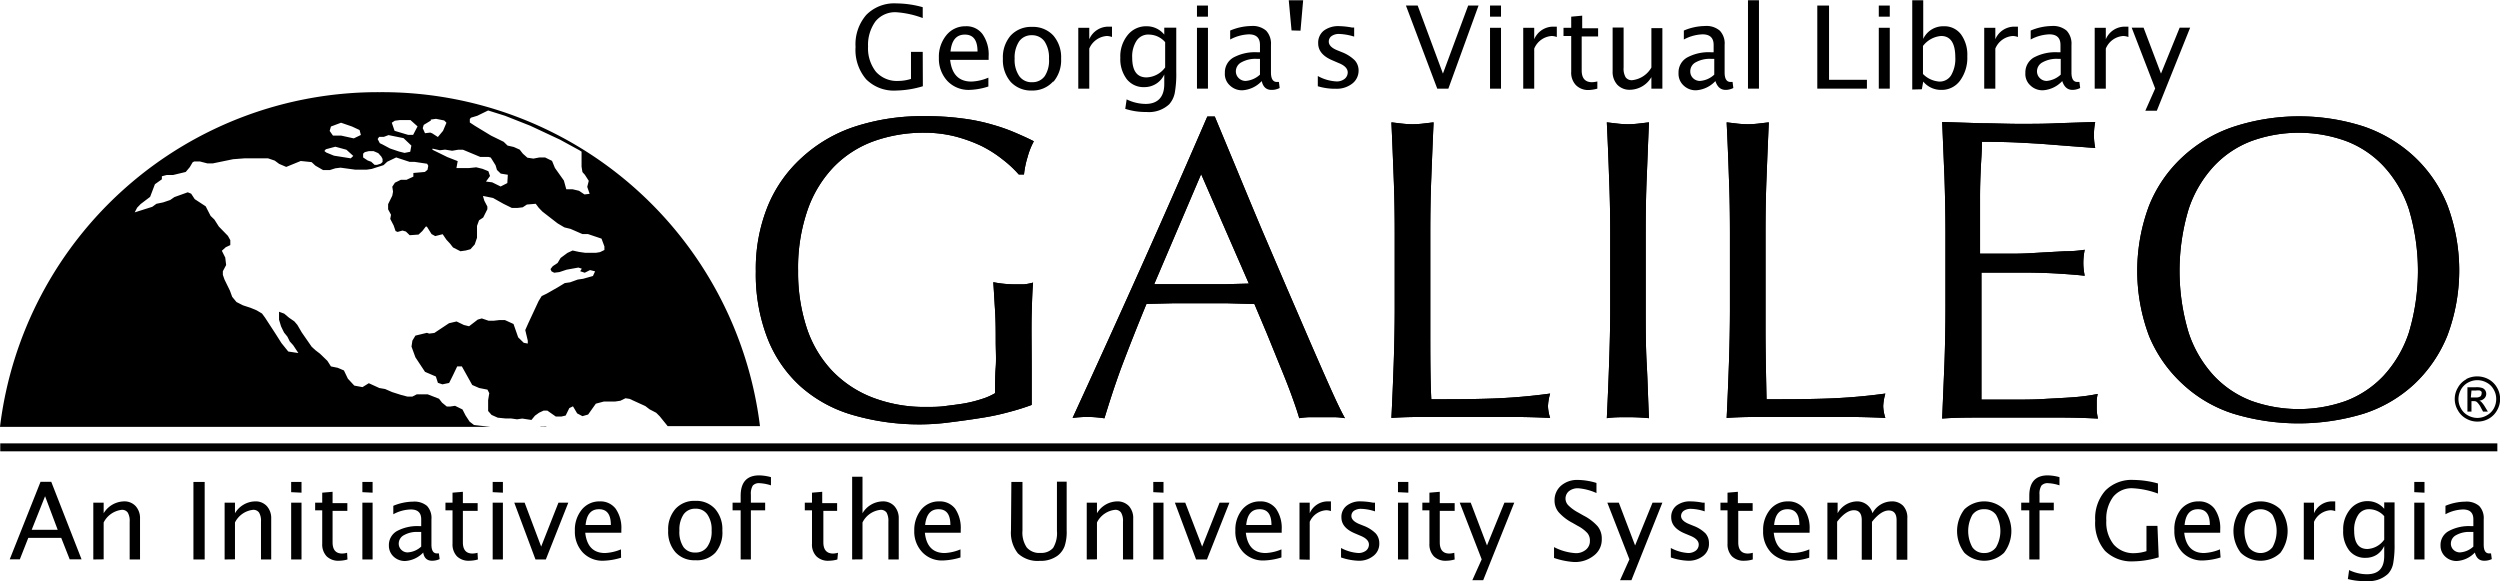 <svg xmlns="http://www.w3.org/2000/svg" width="198" height="46.05" viewBox="0 0 198 46.05"><defs><style>.cls-1{fill:#25408f;}.cls-2{fill:#23317d;}.cls-3{fill:#27357f;}.cls-4{fill:#2b3981;}.cls-5{fill:#2f3d83;}.cls-6{fill:#334186;}.cls-7{fill:#374588;}.cls-8{fill:#3b498a;}.cls-9{fill:#3f4d8d;}.cls-10{fill:#44518f;}.cls-11{fill:#485591;}.cls-12{fill:#4d5a94;}.cls-13{fill:#515e97;}.cls-14{fill:#566399;}.cls-15{fill:#5a689c;}.cls-16{fill:#5f6d9f;}.cls-17{fill:#6473a2;}.cls-18{fill:#6978a5;}.cls-19{fill:#6d7ea8;}.cls-20{fill:#7284ab;}.cls-21{fill:#788baf;}.cls-22{fill:#7d91b2;}.cls-23{fill:#8398b5;}.cls-24{fill:#899fb9;}.cls-25{fill:none;stroke:#000;stroke-width:0.63px;}</style></defs><title>logo-galileo</title><g id="Layer_1" data-name="Layer 1"><path class="cls-1" d="M334.83,484.81" transform="translate(90.21 -378.98)"/><path class="cls-2" d="M334.83,484.81" transform="translate(90.21 -378.98)"/><path class="cls-3" d="M334.83,484.81" transform="translate(90.21 -378.98)"/><path class="cls-4" d="M334.83,484.81" transform="translate(90.21 -378.98)"/><path class="cls-5" d="M334.83,484.81" transform="translate(90.21 -378.98)"/><path class="cls-6" d="M334.83,484.81" transform="translate(90.21 -378.98)"/><path class="cls-7" d="M334.83,484.81" transform="translate(90.21 -378.98)"/><path class="cls-8" d="M334.83,484.81" transform="translate(90.21 -378.98)"/><path class="cls-9" d="M334.83,484.81" transform="translate(90.21 -378.98)"/><path class="cls-10" d="M334.83,484.81" transform="translate(90.21 -378.98)"/><path class="cls-11" d="M334.83,484.81" transform="translate(90.21 -378.98)"/><path class="cls-12" d="M334.83,484.81" transform="translate(90.21 -378.98)"/><path class="cls-13" d="M334.83,484.81" transform="translate(90.21 -378.98)"/><path class="cls-14" d="M334.83,484.81" transform="translate(90.21 -378.98)"/><path class="cls-15" d="M334.83,484.81" transform="translate(90.21 -378.98)"/><path class="cls-16" d="M334.83,484.81" transform="translate(90.21 -378.98)"/><path class="cls-17" d="M334.83,484.81" transform="translate(90.21 -378.98)"/><path class="cls-18" d="M334.83,484.81" transform="translate(90.21 -378.98)"/><path class="cls-19" d="M334.83,484.81" transform="translate(90.21 -378.98)"/><path class="cls-20" d="M334.83,484.81" transform="translate(90.21 -378.98)"/><path class="cls-21" d="M334.83,484.81" transform="translate(90.21 -378.98)"/><path class="cls-22" d="M334.83,484.81" transform="translate(90.21 -378.98)"/><path class="cls-23" d="M334.83,484.81" transform="translate(90.21 -378.98)"/><path class="cls-24" d="M334.83,484.81" transform="translate(90.21 -378.98)"/></g><g id="Layer_2" data-name="Layer 2"><path d="M106.73,409.28a1.35,1.35,0,0,1,.56.55,1.46,1.46,0,0,1,.2.75,1.55,1.55,0,0,1-.19.75,1.41,1.41,0,0,1-.56.55,1.52,1.52,0,0,1-.74.2,1.56,1.56,0,0,1-.75-.2,1.33,1.33,0,0,1-.55-.55,1.46,1.46,0,0,1-.2-.75,1.56,1.56,0,0,1,.2-.75,1.41,1.41,0,0,1,.56-.55,1.52,1.52,0,0,1,1.47,0Zm-1.61-.26a1.66,1.66,0,0,0-.67.67,1.74,1.74,0,0,0,0,1.78,1.66,1.66,0,0,0,.67.67,1.76,1.76,0,0,0,.89.23,1.79,1.79,0,0,0,.89-.23,1.7,1.7,0,0,0,.66-.67,1.77,1.77,0,0,0,0-1.78,1.73,1.73,0,0,0-.67-.67,1.89,1.89,0,0,0-.88-.23A1.86,1.86,0,0,0,105.12,409Zm.41,2.56v-.83h.18a.37.37,0,0,1,.25.07,1.52,1.52,0,0,1,.32.45l.17.31h.38l-.23-.38a2.17,2.17,0,0,0-.29-.39.49.49,0,0,0-.16-.1.6.6,0,0,0,.4-.18.49.49,0,0,0,.15-.36.52.52,0,0,0-.09-.29.47.47,0,0,0-.25-.18,1.48,1.48,0,0,0-.49-.05h-.66v1.93Zm0-1.67h.35a1.12,1.12,0,0,1,.32,0,.45.45,0,0,1,.13.1.3.3,0,0,1,0,.16.3.3,0,0,1-.1.21.65.65,0,0,1-.37.08h-.38Z" transform="translate(90.21 -378.98)"/><path class="cls-1" d="M24.48,396.07" transform="translate(90.21 -378.98)"/><path class="cls-2" d="M24.48,396.07" transform="translate(90.21 -378.98)"/><path class="cls-3" d="M24.48,396.07" transform="translate(90.21 -378.98)"/><path class="cls-4" d="M24.48,396.07" transform="translate(90.21 -378.98)"/><path class="cls-5" d="M24.48,396.07" transform="translate(90.21 -378.98)"/><path class="cls-6" d="M24.48,396.07" transform="translate(90.21 -378.98)"/><path class="cls-7" d="M24.48,396.07" transform="translate(90.21 -378.98)"/><path class="cls-8" d="M24.48,396.07" transform="translate(90.21 -378.98)"/><path class="cls-9" d="M24.48,396.07" transform="translate(90.21 -378.98)"/><path class="cls-10" d="M24.48,396.07" transform="translate(90.21 -378.98)"/><path class="cls-11" d="M24.48,396.07" transform="translate(90.21 -378.98)"/><path class="cls-12" d="M24.48,396.07" transform="translate(90.21 -378.98)"/><path class="cls-13" d="M24.48,396.07" transform="translate(90.21 -378.98)"/><path class="cls-14" d="M24.48,396.07" transform="translate(90.21 -378.98)"/><path class="cls-15" d="M24.48,396.07" transform="translate(90.21 -378.98)"/><path class="cls-16" d="M24.48,396.07" transform="translate(90.21 -378.98)"/><path class="cls-17" d="M24.48,396.07" transform="translate(90.21 -378.98)"/><path class="cls-18" d="M24.48,396.07" transform="translate(90.21 -378.98)"/><path class="cls-19" d="M24.48,396.07" transform="translate(90.21 -378.98)"/><path class="cls-20" d="M24.48,396.07" transform="translate(90.21 -378.98)"/><path class="cls-21" d="M24.48,396.07" transform="translate(90.21 -378.98)"/><path class="cls-22" d="M24.48,396.07" transform="translate(90.21 -378.98)"/><path class="cls-23" d="M24.48,396.07" transform="translate(90.21 -378.98)"/><path class="cls-24" d="M24.48,396.07" transform="translate(90.21 -378.98)"/><line class="cls-25" x1="0.02" y1="35.43" x2="197.79" y2="35.43"/><path class="cls-1" d="M21.44,392" transform="translate(90.21 -378.98)"/><path class="cls-2" d="M21.44,392" transform="translate(90.21 -378.98)"/><path class="cls-3" d="M21.44,392" transform="translate(90.21 -378.98)"/><path class="cls-4" d="M21.44,392" transform="translate(90.21 -378.98)"/><path class="cls-5" d="M21.44,392" transform="translate(90.21 -378.98)"/><path class="cls-6" d="M21.44,392" transform="translate(90.21 -378.98)"/><path class="cls-7" d="M21.44,392" transform="translate(90.21 -378.98)"/><path class="cls-8" d="M21.44,392" transform="translate(90.21 -378.98)"/><path class="cls-9" d="M21.44,392" transform="translate(90.21 -378.98)"/><path class="cls-10" d="M21.44,392" transform="translate(90.21 -378.98)"/><path class="cls-11" d="M21.44,392" transform="translate(90.21 -378.98)"/><path class="cls-12" d="M21.44,392" transform="translate(90.21 -378.98)"/><path class="cls-13" d="M21.44,392" transform="translate(90.21 -378.98)"/><path class="cls-14" d="M21.44,392" transform="translate(90.21 -378.98)"/><path class="cls-15" d="M21.44,392" transform="translate(90.21 -378.98)"/><path class="cls-16" d="M21.44,392" transform="translate(90.21 -378.98)"/><path class="cls-17" d="M21.44,392" transform="translate(90.21 -378.98)"/><path class="cls-18" d="M21.44,392" transform="translate(90.21 -378.98)"/><path class="cls-19" d="M21.44,392" transform="translate(90.21 -378.98)"/><path class="cls-20" d="M21.44,392" transform="translate(90.21 -378.98)"/><path class="cls-21" d="M21.44,392" transform="translate(90.21 -378.98)"/><path class="cls-22" d="M21.44,392" transform="translate(90.21 -378.98)"/><path class="cls-23" d="M21.44,392" transform="translate(90.21 -378.98)"/><path class="cls-24" d="M21.44,392" transform="translate(90.21 -378.98)"/><path d="M-86.64,418.28l1,2.66H-87.7Zm-2,5,.67-1.7h2.61l.67,1.7h.94l-2.4-6.14H-87l-2.44,6.14Z" transform="translate(90.21 -378.98)"/><path d="M-82.82,423.29v-4.5H-82v.84a1.93,1.93,0,0,1,1.59-.94,1.21,1.21,0,0,1,.94.37,1.42,1.42,0,0,1,.35,1v3.23h-.82v-3a1.27,1.27,0,0,0-.15-.71.54.54,0,0,0-.49-.22,1.84,1.84,0,0,0-1.42,1v2.92Z" transform="translate(90.21 -378.98)"/><path d="M-74.89,423.29v-6.14H-74v6.14Z" transform="translate(90.21 -378.98)"/><path d="M-72.42,423.29v-4.5h.82v.84a1.9,1.9,0,0,1,1.59-.94,1.2,1.2,0,0,1,.93.37,1.42,1.42,0,0,1,.35,1v3.23h-.81v-3a1.27,1.27,0,0,0-.15-.71.54.54,0,0,0-.49-.22,1.82,1.82,0,0,0-1.42,1v2.92Z" transform="translate(90.21 -378.98)"/><path d="M-67.15,423.29v-4.5h.82v4.5Zm0-5.33v-.81h.82V418Z" transform="translate(90.21 -378.98)"/><path d="M-62.69,423.29a2.45,2.45,0,0,1-.65.1,1.32,1.32,0,0,1-1-.35,1.37,1.37,0,0,1-.35-1V419.4h-.56v-.61h.56V418l.82-.07v.9h1.17v.61h-1.17v2.49c0,.59.25.89.76.89a1.55,1.55,0,0,0,.39-.06Z" transform="translate(90.21 -378.98)"/><path d="M-61.51,423.29v-4.5h.81v4.5Zm0-5.33v-.81h.81V418Z" transform="translate(90.21 -378.98)"/><path d="M-57.92,422.73a.69.69,0,0,1-.5-.2.67.67,0,0,1-.21-.5.76.76,0,0,1,.42-.67,2.06,2.06,0,0,1,1.1-.25h.26v1.16A1.71,1.71,0,0,1-57.92,422.73Zm1.92.66a1.39,1.39,0,0,0,.61-.13l-.06-.45h-.16c-.28,0-.43-.23-.43-.7v-2a1.4,1.4,0,0,0-.35-1.06,1.55,1.55,0,0,0-1.11-.34,4.21,4.21,0,0,0-1.56.33v.67a3,3,0,0,1,1.39-.38c.55,0,.82.26.82.78v.54H-57a3.39,3.39,0,0,0-1.79.4,1.27,1.27,0,0,0-.62,1.13,1.17,1.17,0,0,0,.37.88,1.28,1.28,0,0,0,.93.35,2.14,2.14,0,0,0,1.42-.67C-56.63,423.17-56.38,423.39-56,423.39Z" transform="translate(90.21 -378.98)"/><path d="M-52.36,423.29a2.52,2.52,0,0,1-.66.1,1.32,1.32,0,0,1-1-.35,1.37,1.37,0,0,1-.35-1V419.4h-.56v-.61h.56V418l.82-.07v.9h1.17v.61h-1.17v2.49c0,.59.25.89.76.89a1.68,1.68,0,0,0,.4-.06Z" transform="translate(90.21 -378.98)"/><path d="M-51.19,423.29v-4.5h.81v4.5Zm0-5.33v-.81h.81V418Z" transform="translate(90.21 -378.98)"/><path d="M-47.8,423.29l-1.68-4.5h.82l1.31,3.48,1.37-3.48h.78l-1.78,4.5Z" transform="translate(90.21 -378.98)"/><path d="M-42.77,419.31c.63,0,.94.41.94,1.25h-2C-43.75,419.72-43.4,419.31-42.77,419.31Zm1.74,3.18a3.71,3.71,0,0,1-1.26.29c-.93,0-1.45-.54-1.57-1.61H-41v-.24a2.67,2.67,0,0,0-.45-1.66,1.51,1.51,0,0,0-1.26-.58,1.79,1.79,0,0,0-1.42.65,2.52,2.52,0,0,0-.55,1.68,2.41,2.41,0,0,0,.62,1.71,2.15,2.15,0,0,0,1.63.66,5.19,5.19,0,0,0,1.41-.24Z" transform="translate(90.21 -378.98)"/><path d="M-36.07,422.32A2.14,2.14,0,0,1-36.4,421a2.14,2.14,0,0,1,.33-1.28,1.1,1.1,0,0,1,.94-.45,1.09,1.09,0,0,1,.94.45,2.07,2.07,0,0,1,.34,1.28,2.07,2.07,0,0,1-.34,1.28,1.1,1.1,0,0,1-.94.46A1.11,1.11,0,0,1-36.07,422.32Zm2.51.44A2.44,2.44,0,0,0-33,421a2.44,2.44,0,0,0-.58-1.72,2,2,0,0,0-1.57-.63,2,2,0,0,0-1.56.63,2.44,2.44,0,0,0-.58,1.72,2.44,2.44,0,0,0,.58,1.72,2,2,0,0,0,1.56.63A2,2,0,0,0-33.56,422.76Z" transform="translate(90.21 -378.98)"/><path d="M-31.55,423.29V419.4h-.64v-.61h.64v-.54q0-1.62,1.47-1.62a3.82,3.82,0,0,1,.93.14v.65a3.37,3.37,0,0,0-.89-.17.65.65,0,0,0-.55.19,1.24,1.24,0,0,0-.15.72v.63h1.13v.61h-1.13v3.89Z" transform="translate(90.21 -378.98)"/><path d="M-23.89,423.29a2.46,2.46,0,0,1-.66.1,1.3,1.3,0,0,1-1-.35,1.33,1.33,0,0,1-.35-1V419.4h-.57v-.61h.57V418l.81-.07v.9h1.18v.61H-25v2.49c0,.59.26.89.77.89a1.69,1.69,0,0,0,.39-.06Z" transform="translate(90.21 -378.98)"/><path d="M-22.72,423.29v-6.55h.82v2.89a1.9,1.9,0,0,1,1.58-.94,1.21,1.21,0,0,1,.94.37,1.42,1.42,0,0,1,.35,1v3.23h-.82v-3a1.38,1.38,0,0,0-.14-.71.55.55,0,0,0-.49-.22,1.81,1.81,0,0,0-1.42,1v2.92Z" transform="translate(90.21 -378.98)"/><path d="M-15.88,419.31c.63,0,.94.41.94,1.25h-2C-16.85,419.72-16.5,419.31-15.88,419.31Zm1.74,3.18a3.66,3.66,0,0,1-1.25.29c-.93,0-1.46-.54-1.57-1.61h2.84v-.24a2.73,2.73,0,0,0-.44-1.66,1.53,1.53,0,0,0-1.27-.58,1.8,1.8,0,0,0-1.42.65A2.57,2.57,0,0,0-17.8,421a2.37,2.37,0,0,0,.63,1.71,2.13,2.13,0,0,0,1.62.66,5.19,5.19,0,0,0,1.41-.24Z" transform="translate(90.21 -378.98)"/><path d="M-10.11,417.15h.88V421a2.09,2.09,0,0,0,.34,1.34,1.3,1.3,0,0,0,1.09.43,1.23,1.23,0,0,0,1-.4,2.26,2.26,0,0,0,.3-1.34v-3.9h.77V421a3.58,3.58,0,0,1-.16,1.23,1.7,1.7,0,0,1-.56.76,2.26,2.26,0,0,1-1.42.41,2.27,2.27,0,0,1-1.72-.59,2.64,2.64,0,0,1-.55-1.84Z" transform="translate(90.21 -378.98)"/><path d="M-4.14,423.29v-4.5h.81v.84a1.9,1.9,0,0,1,1.59-.94,1.24,1.24,0,0,1,.94.37,1.41,1.41,0,0,1,.34,1v3.23h-.81v-3a1.27,1.27,0,0,0-.15-.71.54.54,0,0,0-.49-.22,1.82,1.82,0,0,0-1.42,1v2.92Z" transform="translate(90.21 -378.98)"/><path d="M1.13,423.29v-4.5h.81v4.5Zm0-5.33v-.81h.81V418Z" transform="translate(90.21 -378.98)"/><path d="M4.52,423.29l-1.68-4.5h.82L5,422.27l1.38-3.48h.78l-1.78,4.5Z" transform="translate(90.21 -378.98)"/><path d="M9.55,419.31c.63,0,.94.41.94,1.25h-2C8.57,419.72,8.92,419.31,9.55,419.31Zm1.73,3.18a3.62,3.62,0,0,1-1.25.29c-.93,0-1.45-.54-1.57-1.61H11.3v-.24a2.67,2.67,0,0,0-.45-1.66,1.52,1.52,0,0,0-1.26-.58,1.79,1.79,0,0,0-1.42.65A2.52,2.52,0,0,0,7.63,421a2.37,2.37,0,0,0,.62,1.71,2.15,2.15,0,0,0,1.63.66,5.06,5.06,0,0,0,1.4-.24Z" transform="translate(90.21 -378.98)"/><path d="M12.71,423.29v-4.5h.81v.84a1.55,1.55,0,0,1,1.42-.94l.26,0v.77a1.13,1.13,0,0,0-.37-.07,1.53,1.53,0,0,0-1.31.92v3Z" transform="translate(90.21 -378.98)"/><path d="M16,423.13v-.75a3.34,3.34,0,0,0,1.39.4,1,1,0,0,0,.59-.19.62.62,0,0,0,.23-.48c0-.28-.22-.51-.65-.69l-.47-.2c-.71-.3-1.06-.72-1.06-1.27a1.11,1.11,0,0,1,.42-.92,1.71,1.71,0,0,1,1.14-.34,5.09,5.09,0,0,1,.93.1l.17,0v.69a3.9,3.9,0,0,0-1.09-.2,1,1,0,0,0-.57.15.5.5,0,0,0-.21.42c0,.24.2.45.59.62l.4.16a2.72,2.72,0,0,1,.94.6,1.16,1.16,0,0,1,.28.78,1.2,1.2,0,0,1-.47,1,1.8,1.8,0,0,1-1.2.38A4.7,4.7,0,0,1,16,423.13Z" transform="translate(90.21 -378.98)"/><path d="M20.51,423.29v-4.5h.82v4.5Zm0-5.33v-.81h.82V418Z" transform="translate(90.21 -378.98)"/><path d="M25,423.29a2.45,2.45,0,0,1-.65.1,1.31,1.31,0,0,1-1-.35,1.37,1.37,0,0,1-.35-1V419.4h-.56v-.61H23V418l.82-.07v.9H25v.61H23.82v2.49c0,.59.25.89.76.89a1.55,1.55,0,0,0,.39-.06Z" transform="translate(90.21 -378.98)"/><path d="M26.4,424.93l.74-1.65-1.74-4.49h.87l1.29,3.39,1.38-3.39h.78l-2.46,6.14Z" transform="translate(90.21 -378.98)"/><path d="M32.87,423.17v-.86a4.29,4.29,0,0,0,1.71.48,1.21,1.21,0,0,0,.82-.28.87.87,0,0,0,.31-.7.9.9,0,0,0-.2-.61,2.78,2.78,0,0,0-.76-.57l-.42-.24a3.84,3.84,0,0,1-1.1-.85,1.43,1.43,0,0,1-.32-.92,1.52,1.52,0,0,1,.51-1.17,1.94,1.94,0,0,1,1.31-.46,5.2,5.2,0,0,1,1.5.24v.8a4.33,4.33,0,0,0-1.45-.38,1.12,1.12,0,0,0-.74.24A.76.76,0,0,0,34,419a3.25,3.25,0,0,0,.78.57l.44.25a3.77,3.77,0,0,1,1.11.85,1.53,1.53,0,0,1,.32,1A1.58,1.58,0,0,1,36,423a2.38,2.38,0,0,1-1.57.49A6.11,6.11,0,0,1,32.87,423.17Z" transform="translate(90.21 -378.98)"/><path d="M38.1,424.93l.74-1.65-1.75-4.49H38l1.29,3.39,1.38-3.39h.78L39,424.93Z" transform="translate(90.21 -378.98)"/><path d="M42.12,423.13v-.75a3.31,3.31,0,0,0,1.39.4,1,1,0,0,0,.59-.19.62.62,0,0,0,.23-.48c0-.28-.22-.51-.65-.69l-.48-.2c-.7-.3-1.05-.72-1.05-1.27a1.13,1.13,0,0,1,.41-.92,1.74,1.74,0,0,1,1.14-.34,5.09,5.09,0,0,1,.93.1l.17,0v.69a3.78,3.78,0,0,0-1.08-.2,1,1,0,0,0-.57.15.51.51,0,0,0-.22.42c0,.24.2.45.6.62l.39.16a2.68,2.68,0,0,1,.95.6,1.16,1.16,0,0,1,.27.78,1.19,1.19,0,0,1-.46,1,1.84,1.84,0,0,1-1.2.38A4.64,4.64,0,0,1,42.12,423.13Z" transform="translate(90.21 -378.98)"/><path d="M48.61,423.29a2.4,2.4,0,0,1-.65.1,1.32,1.32,0,0,1-1-.35,1.37,1.37,0,0,1-.35-1V419.4h-.56v-.61h.56V418l.82-.07v.9h1.17v.61H47.46v2.49c0,.59.25.89.76.89a1.55,1.55,0,0,0,.39-.06Z" transform="translate(90.21 -378.98)"/><path d="M51.36,419.31c.63,0,.94.41.94,1.25h-2C50.38,419.72,50.73,419.31,51.36,419.31Zm1.73,3.18a3.62,3.62,0,0,1-1.25.29c-.93,0-1.45-.54-1.57-1.61h2.84v-.24a2.67,2.67,0,0,0-.45-1.66,1.52,1.52,0,0,0-1.26-.58,1.79,1.79,0,0,0-1.42.65,2.52,2.52,0,0,0-.55,1.68,2.37,2.37,0,0,0,.62,1.71,2.15,2.15,0,0,0,1.63.66,5.06,5.06,0,0,0,1.4-.24Z" transform="translate(90.21 -378.98)"/><path d="M54.52,423.29v-4.5h.81v.84a1.79,1.79,0,0,1,1.53-.94,1.24,1.24,0,0,1,1.23.94,1.74,1.74,0,0,1,1.51-.94,1.22,1.22,0,0,1,.92.35,1.37,1.37,0,0,1,.33,1v3.27H60v-3.13c0-.51-.21-.77-.62-.77s-.86.3-1.33.9v3h-.81v-3.14c0-.52-.21-.78-.62-.78s-.86.3-1.33.91v3Z" transform="translate(90.21 -378.98)"/><path d="M66,422.32a2.65,2.65,0,0,1,0-2.56,1.09,1.09,0,0,1,.94-.45,1.1,1.1,0,0,1,.94.45,2.58,2.58,0,0,1,0,2.56,1.11,1.11,0,0,1-.94.46A1.1,1.1,0,0,1,66,422.32Zm2.51.44a2.84,2.84,0,0,0,0-3.44,2.27,2.27,0,0,0-3.14,0,2.84,2.84,0,0,0,0,3.44,2.27,2.27,0,0,0,3.14,0Z" transform="translate(90.21 -378.98)"/><path d="M70.51,423.29V419.4h-.64v-.61h.64v-.54c0-1.08.49-1.62,1.46-1.62a3.69,3.69,0,0,1,.93.14v.65a3.25,3.25,0,0,0-.88-.17.65.65,0,0,0-.55.19,1.24,1.24,0,0,0-.15.72v.63h1.13v.61H71.32v3.89Z" transform="translate(90.21 -378.98)"/><path d="M80.76,423.12a7.36,7.36,0,0,1-2,.32,3,3,0,0,1-2.25-.83,3.37,3.37,0,0,1-.78-2.39,3.32,3.32,0,0,1,.8-2.38,2.92,2.92,0,0,1,2.23-.85,7.58,7.58,0,0,1,1.94.28v.8a6.77,6.77,0,0,0-2-.42,1.88,1.88,0,0,0-1.54.67,2.91,2.91,0,0,0-.55,1.9,2.8,2.8,0,0,0,.59,1.89,2.07,2.07,0,0,0,1.65.68,3.37,3.37,0,0,0,.94-.16v-2h.87Z" transform="translate(90.21 -378.98)"/><path d="M83.87,419.31c.63,0,.94.41.94,1.25h-2C82.89,419.72,83.24,419.31,83.87,419.31Zm1.74,3.18a3.71,3.71,0,0,1-1.26.29c-.92,0-1.45-.54-1.57-1.61h2.85v-.24a2.67,2.67,0,0,0-.45-1.66,1.51,1.51,0,0,0-1.26-.58,1.79,1.79,0,0,0-1.42.65A2.52,2.52,0,0,0,82,421a2.41,2.41,0,0,0,.62,1.71,2.15,2.15,0,0,0,1.63.66,5.19,5.19,0,0,0,1.41-.24Z" transform="translate(90.21 -378.98)"/><path d="M87.88,422.32a2.65,2.65,0,0,1,0-2.56,1.22,1.22,0,0,1,1.89,0,2.65,2.65,0,0,1,0,2.56,1.2,1.2,0,0,1-1.89,0Zm2.52.44a2.88,2.88,0,0,0,0-3.44,2.27,2.27,0,0,0-3.14,0,2.84,2.84,0,0,0,0,3.44,2.27,2.27,0,0,0,3.14,0Z" transform="translate(90.21 -378.98)"/><path d="M92.25,423.29v-4.5h.81v.84a1.55,1.55,0,0,1,1.42-.94l.26,0v.77a1.13,1.13,0,0,0-.37-.07,1.53,1.53,0,0,0-1.31.92v3Z" transform="translate(90.21 -378.98)"/><path d="M97.29,422.46c-.7,0-1.05-.48-1.05-1.46a2.13,2.13,0,0,1,.32-1.24,1,1,0,0,1,.89-.45,1.61,1.61,0,0,1,1.17.55v1.86A1.73,1.73,0,0,1,97.29,422.46ZM97.24,425a2.22,2.22,0,0,0,1.68-.57,1.67,1.67,0,0,0,.41-.83,8.26,8.26,0,0,0,.11-1.56v-3.27h-.82v.51a1.69,1.69,0,0,0-1.3-.61,1.75,1.75,0,0,0-1.4.65,2.47,2.47,0,0,0-.55,1.67,2.43,2.43,0,0,0,.48,1.59,1.58,1.58,0,0,0,1.3.58,1.63,1.63,0,0,0,.87-.24,1.64,1.64,0,0,0,.6-.7V423c0,1-.46,1.46-1.38,1.46a3.29,3.29,0,0,1-1.4-.33l-.1.71A5,5,0,0,0,97.24,425Z" transform="translate(90.21 -378.98)"/><path d="M101,423.29v-4.5h.81v4.5Zm0-5.33v-.81h.81V418Z" transform="translate(90.21 -378.98)"/><path d="M104.62,422.73a.73.73,0,0,1-.51-.2.67.67,0,0,1-.21-.5.76.76,0,0,1,.42-.67,2.08,2.08,0,0,1,1.1-.25h.26v1.16A1.71,1.71,0,0,1,104.62,422.73Zm1.91.66a1.36,1.36,0,0,0,.61-.13l-.06-.45h-.15c-.29,0-.43-.23-.43-.7v-2a1.4,1.4,0,0,0-.36-1.06,1.55,1.55,0,0,0-1.11-.34,4.21,4.21,0,0,0-1.56.33v.67a3.07,3.07,0,0,1,1.39-.38c.55,0,.82.26.82.78v.54h-.19a3.35,3.35,0,0,0-1.78.4,1.25,1.25,0,0,0-.63,1.13,1.17,1.17,0,0,0,.37.88,1.29,1.29,0,0,0,.94.35,2.14,2.14,0,0,0,1.41-.67C105.91,423.17,106.15,423.39,106.53,423.39Z" transform="translate(90.21 -378.98)"/><path d="M-17.12,385.81a7.71,7.71,0,0,1-2.09.34,3.1,3.1,0,0,1-2.4-.89,3.57,3.57,0,0,1-.84-2.56,3.55,3.55,0,0,1,.85-2.54,3.1,3.1,0,0,1,2.39-.91,7.86,7.86,0,0,1,2.08.3v.86a7.38,7.38,0,0,0-2.08-.46,2,2,0,0,0-1.66.72,3.18,3.18,0,0,0-.59,2,3,3,0,0,0,.63,2,2.23,2.23,0,0,0,1.77.72,3.47,3.47,0,0,0,1-.16v-2.14h.93Z" transform="translate(90.21 -378.98)"/><path d="M-13.79,381.72c.67,0,1,.45,1,1.34h-2.14C-14.84,382.17-14.47,381.72-13.79,381.72Zm1.86,3.41a3.77,3.77,0,0,1-1.34.31c-1,0-1.56-.57-1.69-1.72h3.05v-.27a2.81,2.81,0,0,0-.48-1.76,1.57,1.57,0,0,0-1.35-.63,1.91,1.91,0,0,0-1.51.7,2.68,2.68,0,0,0-.6,1.8,2.58,2.58,0,0,0,.67,1.83,2.31,2.31,0,0,0,1.74.71,5.3,5.3,0,0,0,1.51-.27Z" transform="translate(90.21 -378.98)"/><path d="M-9.49,385a2.26,2.26,0,0,1-.36-1.37,2.31,2.31,0,0,1,.36-1.38,1.19,1.19,0,0,1,1-.48,1.2,1.2,0,0,1,1,.48,2.31,2.31,0,0,1,.36,1.38A2.26,2.26,0,0,1-7.46,385a1.18,1.18,0,0,1-1,.49A1.18,1.18,0,0,1-9.49,385Zm2.7.47a2.64,2.64,0,0,0,.62-1.84,2.63,2.63,0,0,0-.62-1.84,2.18,2.18,0,0,0-1.68-.68,2.2,2.2,0,0,0-1.69.68,2.63,2.63,0,0,0-.62,1.84,2.64,2.64,0,0,0,.62,1.84,2.2,2.2,0,0,0,1.69.68A2.18,2.18,0,0,0-6.79,385.42Z" transform="translate(90.21 -378.98)"/><path d="M-4.81,386v-4.82h.87v.91a1.64,1.64,0,0,1,1.52-1l.28,0v.82a1.41,1.41,0,0,0-.4-.08,1.63,1.63,0,0,0-1.4,1V386Z" transform="translate(90.21 -378.98)"/><path d="M.59,385.11c-.75,0-1.13-.52-1.13-1.57a2.27,2.27,0,0,1,.35-1.34,1.1,1.1,0,0,1,1-.48,1.71,1.71,0,0,1,1.26.6v2A1.9,1.9,0,0,1,.59,385.11Zm0,2.74a2.36,2.36,0,0,0,1.8-.61,1.92,1.92,0,0,0,.44-.89,8.44,8.44,0,0,0,.12-1.67v-3.51H2v.55a1.78,1.78,0,0,0-1.39-.66,1.86,1.86,0,0,0-1.51.7,2.66,2.66,0,0,0-.58,1.79,2.63,2.63,0,0,0,.51,1.7,1.69,1.69,0,0,0,1.39.63,1.72,1.72,0,0,0,1.58-1v.76c0,1-.49,1.57-1.48,1.57a3.47,3.47,0,0,1-1.5-.36l-.11.75A5.17,5.17,0,0,0,.54,387.85Z" transform="translate(90.21 -378.98)"/><path d="M4.59,386v-4.82h.87V386Zm0-5.7v-.88h.87v.88Z" transform="translate(90.21 -378.98)"/><path d="M8.44,385.39a.77.77,0,0,1-.54-.22.74.74,0,0,1-.23-.54.81.81,0,0,1,.45-.72,2.27,2.27,0,0,1,1.18-.27h.28v1.25A1.88,1.88,0,0,1,8.44,385.39Zm2.05.71a1.38,1.38,0,0,0,.65-.15l-.06-.48-.17,0c-.3,0-.46-.25-.46-.75v-2.18a1.51,1.51,0,0,0-.38-1.13,1.63,1.63,0,0,0-1.19-.37,4.41,4.41,0,0,0-1.66.36v.71a3.35,3.35,0,0,1,1.48-.41c.59,0,.88.28.88.84v.58h-.2a3.58,3.58,0,0,0-1.91.42,1.35,1.35,0,0,0-.67,1.21,1.22,1.22,0,0,0,.4,1,1.37,1.37,0,0,0,1,.38,2.29,2.29,0,0,0,1.52-.73C9.82,385.86,10.08,386.1,10.49,386.1Z" transform="translate(90.21 -378.98)"/><path d="M12.08,381.39,11.86,379H13l-.21,2.41Z" transform="translate(90.21 -378.98)"/><path d="M14.16,385.81V385a3.39,3.39,0,0,0,1.49.43,1,1,0,0,0,.63-.2.66.66,0,0,0,.25-.51c0-.3-.23-.55-.7-.74l-.51-.22c-.76-.32-1.13-.77-1.13-1.35a1.22,1.22,0,0,1,.44-1,1.92,1.92,0,0,1,1.23-.36,6,6,0,0,1,1,.11l.18,0v.72a4.53,4.53,0,0,0-1.17-.21,1,1,0,0,0-.61.16.53.53,0,0,0-.23.45c0,.26.21.49.64.67l.42.17a3,3,0,0,1,1,.64,1.2,1.2,0,0,1,.3.84,1.29,1.29,0,0,1-.5,1,2,2,0,0,1-1.29.41A4.74,4.74,0,0,1,14.16,385.81Z" transform="translate(90.21 -378.98)"/><path d="M23.62,386l-2.48-6.58h.93l2,5.39,2-5.39h.82L24.5,386Z" transform="translate(90.21 -378.98)"/><path d="M27.8,386v-4.82h.87V386Zm0-5.7v-.88h.87v.88Z" transform="translate(90.21 -378.98)"/><path d="M30.43,386v-4.82h.87v.91a1.63,1.63,0,0,1,1.51-1l.28,0v.82a1.34,1.34,0,0,0-.4-.08,1.62,1.62,0,0,0-1.39,1V386Z" transform="translate(90.21 -378.98)"/><path d="M36.3,386a2.86,2.86,0,0,1-.7.11,1.36,1.36,0,0,1-1-.39,1.43,1.43,0,0,1-.37-1.06v-2.83h-.61v-.65h.61v-.88l.87-.08v1h1.26v.65H35.06v2.68c0,.63.27.94.82.94a1.91,1.91,0,0,0,.42-.06Z" transform="translate(90.21 -378.98)"/><path d="M40.58,386v-.91a2,2,0,0,1-1.7,1,1.32,1.32,0,0,1-1-.4,1.5,1.5,0,0,1-.37-1.07v-3.46h.87v3.17a1.36,1.36,0,0,0,.16.77.59.59,0,0,0,.52.23,2,2,0,0,0,1.52-1v-3.12h.87V386Z" transform="translate(90.21 -378.98)"/><path d="M44.42,385.39a.77.77,0,0,1-.54-.22.73.73,0,0,1-.22-.54.8.8,0,0,1,.44-.72,2.27,2.27,0,0,1,1.18-.27h.28v1.25A1.83,1.83,0,0,1,44.42,385.39Zm2,.71a1.38,1.38,0,0,0,.65-.15l-.06-.48-.17,0c-.3,0-.46-.25-.46-.75v-2.18a1.47,1.47,0,0,0-.38-1.13,1.62,1.62,0,0,0-1.18-.37,4.41,4.41,0,0,0-1.67.36v.71a3.35,3.35,0,0,1,1.48-.41c.59,0,.88.28.88.84v.58h-.2a3.58,3.58,0,0,0-1.91.42,1.35,1.35,0,0,0-.67,1.21,1.26,1.26,0,0,0,.4,1,1.37,1.37,0,0,0,1,.38,2.29,2.29,0,0,0,1.52-.73C45.8,385.86,46.06,386.1,46.47,386.1Z" transform="translate(90.21 -378.98)"/><path d="M48.23,386v-7h.87v7Z" transform="translate(90.21 -378.98)"/><path d="M53.72,386v-6.58h.93v5.88h3v.7Z" transform="translate(90.21 -378.98)"/><path d="M58.59,386v-4.82h.87V386Zm0-5.7v-.88h.87v.88Z" transform="translate(90.21 -378.98)"/><path d="M62.09,382.62a2,2,0,0,1,1.44-.79c.74,0,1.12.57,1.12,1.69a2.59,2.59,0,0,1-.33,1.42,1.06,1.06,0,0,1-.94.5,2,2,0,0,1-1.29-.6ZM62,386.05l.11-.61a1.82,1.82,0,0,0,1.43.66,1.79,1.79,0,0,0,1.49-.74,3.06,3.06,0,0,0,.57-1.93,2.74,2.74,0,0,0-.5-1.73,1.64,1.64,0,0,0-1.37-.64,1.74,1.74,0,0,0-1.62,1V379h-.87v7.07Z" transform="translate(90.21 -378.98)"/><path d="M66.94,386v-4.82h.88v.91a1.63,1.63,0,0,1,1.51-1l.28,0v.82a1.34,1.34,0,0,0-.4-.08,1.61,1.61,0,0,0-1.39,1V386Z" transform="translate(90.21 -378.98)"/><path d="M71.89,385.39a.76.76,0,0,1-.54-.22.74.74,0,0,1-.23-.54.81.81,0,0,1,.45-.72,2.27,2.27,0,0,1,1.18-.27H73v1.25A1.88,1.88,0,0,1,71.89,385.39Zm2,.71a1.41,1.41,0,0,0,.65-.15l-.06-.48-.17,0c-.31,0-.46-.25-.46-.75v-2.18a1.51,1.51,0,0,0-.38-1.13,1.65,1.65,0,0,0-1.19-.37,4.41,4.41,0,0,0-1.66.36v.71a3.32,3.32,0,0,1,1.48-.41c.59,0,.88.28.88.84v.58h-.21a3.61,3.61,0,0,0-1.91.42,1.36,1.36,0,0,0-.66,1.21,1.22,1.22,0,0,0,.4,1,1.37,1.37,0,0,0,1,.38,2.29,2.29,0,0,0,1.52-.73C73.27,385.86,73.53,386.1,73.94,386.1Z" transform="translate(90.21 -378.98)"/><path d="M75.69,386v-4.82h.88v.91a1.63,1.63,0,0,1,1.51-1l.28,0v.82a1.34,1.34,0,0,0-.4-.08,1.61,1.61,0,0,0-1.39,1V386Z" transform="translate(90.21 -378.98)"/><path d="M79.7,387.75l.78-1.76-1.86-4.82h.94l1.38,3.64,1.48-3.64h.83l-2.64,6.58Z" transform="translate(90.21 -378.98)"/><path d="M-10.8,391.61a9.45,9.45,0,0,0-1.7-1.08,11.81,11.81,0,0,0-2.08-.75,10,10,0,0,0-2.44-.29,11.7,11.7,0,0,0-3.93.65,8.45,8.45,0,0,0-3.17,2,9.35,9.35,0,0,0-2.11,3.41,14,14,0,0,0-.77,4.89,14.08,14.08,0,0,0,.68,4.5,9.08,9.08,0,0,0,2,3.39,8.81,8.81,0,0,0,3.2,2.13,11.48,11.48,0,0,0,4.27.75c.48,0,1,0,1.5-.07s1-.12,1.51-.21a10,10,0,0,0,1.36-.34,4.94,4.94,0,0,0,1.08-.47c0-.68,0-1.37.05-2.05s0-1.37,0-2.07,0-1.59-.05-2.39-.09-1.55-.14-2.28a9,9,0,0,0,1.67.17l.76,0a4.17,4.17,0,0,0,.72-.14c-.05.52-.08,1.35-.11,2.47s0,2.61,0,4.46c0,.45,0,.91,0,1.38s0,.93,0,1.38a18.73,18.73,0,0,1-1.79.56,19.11,19.11,0,0,1-2.28.48c-.81.13-1.62.24-2.42.34a18.22,18.22,0,0,1-2.2.16,18.85,18.85,0,0,1-5.47-.74,10.65,10.65,0,0,1-4.15-2.27,10.1,10.1,0,0,1-2.62-3.82,14,14,0,0,1-.92-5.29,13.2,13.2,0,0,1,.95-5.17,10.62,10.62,0,0,1,2.69-3.83A11.52,11.52,0,0,1-22.48,389a17.16,17.16,0,0,1,5.47-.82,21.82,21.82,0,0,1,3.08.19,15.24,15.24,0,0,1,2.38.5,14.54,14.54,0,0,1,1.82.65c.53.23,1,.44,1.4.65a5.61,5.61,0,0,0-.49,1.23,7.14,7.14,0,0,0-.29,1.4h-.41A8.92,8.92,0,0,0-10.8,391.61Z" transform="translate(90.21 -378.98)"/><path d="M16.31,412.1a5.88,5.88,0,0,0-.9-.08H13.6a5.9,5.9,0,0,0-.91.08c-.15-.53-.37-1.16-.64-1.9s-.58-1.51-.91-2.31l-1-2.46-1-2.37L7,403c-.75,0-1.5,0-2.25,0s-1.4,0-2.08,0l-2.08.05q-1.09,2.65-2,5.06c-.59,1.61-1,2.93-1.33,4A9.77,9.77,0,0,0-4,412a9.77,9.77,0,0,0-1.26.08q2.76-6,5.39-11.87t5.28-12H6l1.78,4.28c.63,1.53,1.28,3.09,1.94,4.66l2,4.67q1,2.31,1.86,4.31c.58,1.33,1.1,2.52,1.57,3.57S16,411.55,16.31,412.1ZM1.2,401.49l1.84,0c.64,0,1.25,0,1.84,0s1.28,0,1.91,0l1.91-.05-3.78-8.67Z" transform="translate(90.21 -378.98)"/><path d="M20.17,393.08q-.08-2.16-.18-4.41l.85.1a7.52,7.52,0,0,0,.82.05,7.67,7.67,0,0,0,.82-.05l.85-.1q-.1,2.25-.18,4.41c-.06,1.45-.08,2.92-.08,4.42q0,4.31,0,7.45c0,2.11,0,4,.08,5.65,1.61,0,3.16,0,4.64-.05a44.86,44.86,0,0,0,4.77-.4,4.13,4.13,0,0,0-.17,1,3.35,3.35,0,0,0,.17.93c-1-.05-2.09-.08-3.14-.08H23.16c-1,0-2.07,0-3.17.08.07-1.41.13-2.85.18-4.3s.08-2.93.08-4.43V397.5C20.25,396,20.23,394.53,20.17,393.08Z" transform="translate(90.21 -378.98)"/><path d="M37.23,393.08q-.07-2.16-.18-4.41l.86.1a7.34,7.34,0,0,0,.81.05,7.52,7.52,0,0,0,.82-.05l.85-.1c-.07,1.5-.12,3-.18,4.41s-.08,2.92-.08,4.42v5.87c0,1.5,0,3,.08,4.43s.11,2.89.18,4.3c-.52-.05-1.08-.08-1.67-.08s-1.14,0-1.67.08c.07-1.41.13-2.85.18-4.3s.09-2.93.09-4.43V397.5C37.32,396,37.29,394.53,37.23,393.08Z" transform="translate(90.21 -378.98)"/><path d="M46.72,393.08q-.07-2.16-.18-4.41l.85.1a7.52,7.52,0,0,0,.82.05,7.67,7.67,0,0,0,.82-.05l.85-.1q-.1,2.25-.18,4.41c-.06,1.45-.08,2.92-.08,4.42q0,4.31,0,7.45c0,2.11.05,4,.08,5.65,1.61,0,3.16,0,4.64-.05a44.86,44.86,0,0,0,4.77-.4,4.13,4.13,0,0,0-.17,1,3.35,3.35,0,0,0,.17.93c-1-.05-2.09-.08-3.14-.08H49.71c-1,0-2.07,0-3.17.08.07-1.41.13-2.85.18-4.3s.08-2.93.08-4.43V397.5C46.8,396,46.78,394.53,46.72,393.08Z" transform="translate(90.21 -378.98)"/><path d="M63.79,393l-.18-4.36,3.06.1c1,0,2,.05,3.06.05s2,0,3-.05l3-.1a5.35,5.35,0,0,0,0,2.06l-2-.15-1.91-.15c-.67-.05-1.4-.09-2.2-.13s-1.75-.06-2.86-.06c0,.73-.06,1.43-.09,2.09s-.06,1.41-.06,2.26,0,1.75,0,2.6,0,1.48,0,1.91c1,0,1.9,0,2.69,0s1.52-.05,2.18-.09l1.83-.1q.84,0,1.59-.12a5.29,5.29,0,0,0-.11,1.06,5.05,5.05,0,0,0,.11,1c-.6-.07-1.28-.12-2.07-.17s-1.57-.07-2.35-.08l-2.22,0H66.72c0,.2,0,.42,0,.66s0,.54,0,.9v3.38c0,1.3,0,2.37,0,3.21s0,1.47,0,1.91h2.39c.87,0,1.71,0,2.54-.05s1.62-.08,2.36-.14a14.44,14.44,0,0,0,1.92-.26,2.81,2.81,0,0,0-.08.53c0,.19,0,.37,0,.53a3.58,3.58,0,0,0,.1.89c-1-.05-2-.08-3-.08H66.72c-1,0-2.07,0-3.11.08q.09-2.19.18-4.35c.05-1.45.08-2.92.08-4.42v-5.86C63.87,396,63.84,394.49,63.79,393Z" transform="translate(90.21 -378.98)"/><path d="M80,395.26a10.61,10.61,0,0,1,2.63-3.83,11.11,11.11,0,0,1,4-2.39A16.71,16.71,0,0,1,97,389a11.24,11.24,0,0,1,4,2.39,10.71,10.71,0,0,1,2.62,3.83,14.69,14.69,0,0,1,0,10.34,10.84,10.84,0,0,1-2.62,3.84,10.73,10.73,0,0,1-4,2.34,17.74,17.74,0,0,1-10.34,0,10.61,10.61,0,0,1-4-2.34A10.73,10.73,0,0,1,80,405.6a14.69,14.69,0,0,1,0-10.34Zm20.57.28a9.31,9.31,0,0,0-2-3.4,7.91,7.91,0,0,0-3-2,11,11,0,0,0-7.44,0,7.91,7.91,0,0,0-3,2,9.31,9.31,0,0,0-2,3.4,17,17,0,0,0,0,9.79,9.36,9.36,0,0,0,2,3.41,8,8,0,0,0,3,2,11.13,11.13,0,0,0,7.44,0,8,8,0,0,0,3-2,9.36,9.36,0,0,0,2-3.41,17,17,0,0,0,0-9.79Z" transform="translate(90.21 -378.98)"/><path d="M-10.8,391.61a9.45,9.45,0,0,0-1.7-1.08,11.81,11.81,0,0,0-2.08-.75,10,10,0,0,0-2.44-.29,11.7,11.7,0,0,0-3.93.65,8.45,8.45,0,0,0-3.17,2,9.35,9.35,0,0,0-2.11,3.41,14,14,0,0,0-.77,4.89,14.08,14.08,0,0,0,.68,4.5,9.08,9.08,0,0,0,2,3.39,8.81,8.81,0,0,0,3.2,2.13,11.48,11.48,0,0,0,4.27.75c.48,0,1,0,1.5-.07s1-.12,1.51-.21a10,10,0,0,0,1.36-.34,4.94,4.94,0,0,0,1.08-.47c0-.68,0-1.37.05-2.05s0-1.37,0-2.07,0-1.59-.05-2.39-.09-1.55-.14-2.28a9,9,0,0,0,1.67.17l.76,0a4.17,4.17,0,0,0,.72-.14c-.05.52-.08,1.35-.11,2.47s0,2.61,0,4.46c0,.45,0,.91,0,1.38s0,.93,0,1.38a18.73,18.73,0,0,1-1.79.56,19.11,19.11,0,0,1-2.28.48c-.81.13-1.62.24-2.42.34a18.22,18.22,0,0,1-2.2.16,18.85,18.85,0,0,1-5.47-.74,10.65,10.65,0,0,1-4.15-2.27,10.1,10.1,0,0,1-2.62-3.82,14,14,0,0,1-.92-5.29,13.2,13.2,0,0,1,.95-5.17,10.62,10.62,0,0,1,2.69-3.83A11.52,11.52,0,0,1-22.48,389a17.16,17.16,0,0,1,5.47-.82,21.82,21.82,0,0,1,3.08.19,15.24,15.24,0,0,1,2.38.5,14.54,14.54,0,0,1,1.82.65c.53.23,1,.44,1.4.65a5.61,5.61,0,0,0-.49,1.23,7.14,7.14,0,0,0-.29,1.4h-.41A8.92,8.92,0,0,0-10.8,391.61Z" transform="translate(90.21 -378.98)"/><path d="M16.31,412.1a5.88,5.88,0,0,0-.9-.08H13.6a5.9,5.9,0,0,0-.91.08c-.15-.53-.37-1.16-.64-1.9s-.58-1.51-.91-2.31l-1-2.46-1-2.37L7,403c-.75,0-1.5,0-2.25,0s-1.4,0-2.08,0l-2.08.05q-1.09,2.65-2,5.06c-.59,1.61-1,2.93-1.33,4A9.77,9.77,0,0,0-4,412a9.77,9.77,0,0,0-1.26.08q2.76-6,5.39-11.87t5.28-12H6l1.78,4.28c.63,1.53,1.28,3.09,1.94,4.66l2,4.67q1,2.31,1.86,4.31c.58,1.33,1.1,2.52,1.57,3.57S16,411.55,16.31,412.1ZM1.2,401.49l1.84,0c.64,0,1.25,0,1.84,0s1.28,0,1.91,0l1.91-.05-3.78-8.67Z" transform="translate(90.21 -378.98)"/><path d="M20.17,393.08q-.08-2.16-.18-4.41l.85.1a7.52,7.52,0,0,0,.82.05,7.67,7.67,0,0,0,.82-.05l.85-.1q-.1,2.25-.18,4.41c-.06,1.45-.08,2.92-.08,4.42q0,4.31,0,7.45c0,2.11,0,4,.08,5.65,1.61,0,3.16,0,4.64-.05a44.86,44.86,0,0,0,4.77-.4,4.13,4.13,0,0,0-.17,1,3.35,3.35,0,0,0,.17.93c-1-.05-2.09-.08-3.14-.08H23.16c-1,0-2.07,0-3.17.08.07-1.41.13-2.85.18-4.3s.08-2.93.08-4.43V397.5C20.25,396,20.23,394.53,20.17,393.08Z" transform="translate(90.21 -378.98)"/><path d="M37.23,393.08q-.07-2.16-.18-4.41l.86.1a7.34,7.34,0,0,0,.81.05,7.52,7.52,0,0,0,.82-.05l.85-.1c-.07,1.5-.12,3-.18,4.41s-.08,2.92-.08,4.42v5.87c0,1.5,0,3,.08,4.43s.11,2.89.18,4.3c-.52-.05-1.08-.08-1.67-.08s-1.14,0-1.67.08c.07-1.41.13-2.85.18-4.3s.09-2.93.09-4.43V397.5C37.32,396,37.29,394.53,37.23,393.08Z" transform="translate(90.21 -378.98)"/><path d="M46.72,393.08q-.07-2.16-.18-4.41l.85.1a7.52,7.52,0,0,0,.82.05,7.67,7.67,0,0,0,.82-.05l.85-.1q-.1,2.25-.18,4.41c-.06,1.45-.08,2.92-.08,4.42q0,4.31,0,7.45c0,2.11.05,4,.08,5.65,1.61,0,3.16,0,4.64-.05a44.86,44.86,0,0,0,4.77-.4,4.13,4.13,0,0,0-.17,1,3.35,3.35,0,0,0,.17.93c-1-.05-2.09-.08-3.14-.08H49.71c-1,0-2.07,0-3.17.08.07-1.41.13-2.85.18-4.3s.08-2.93.08-4.43V397.5C46.8,396,46.78,394.53,46.72,393.08Z" transform="translate(90.21 -378.98)"/><path d="M63.79,393l-.18-4.36,3.06.1c1,0,2,.05,3.06.05s2,0,3-.05l3-.1a5.35,5.35,0,0,0,0,2.06l-2-.15-1.91-.15c-.67-.05-1.4-.09-2.2-.13s-1.75-.06-2.86-.06c0,.73-.06,1.43-.09,2.09s-.06,1.41-.06,2.26,0,1.75,0,2.6,0,1.48,0,1.91c1,0,1.9,0,2.69,0s1.52-.05,2.18-.09l1.83-.1q.84,0,1.59-.12a5.29,5.29,0,0,0-.11,1.06,5.05,5.05,0,0,0,.11,1c-.6-.07-1.28-.12-2.07-.17s-1.57-.07-2.35-.08l-2.22,0H66.72c0,.2,0,.42,0,.66s0,.54,0,.9v3.38c0,1.3,0,2.37,0,3.21s0,1.47,0,1.91h2.39c.87,0,1.71,0,2.54-.05s1.62-.08,2.36-.14a14.44,14.44,0,0,0,1.92-.26,2.81,2.81,0,0,0-.08.53c0,.19,0,.37,0,.53a3.58,3.58,0,0,0,.1.89c-1-.05-2-.08-3-.08H66.72c-1,0-2.07,0-3.11.08q.09-2.19.18-4.35c.05-1.45.08-2.92.08-4.42v-5.86C63.87,396,63.84,394.49,63.79,393Z" transform="translate(90.21 -378.98)"/><path d="M80,395.26a10.61,10.61,0,0,1,2.63-3.83,11.11,11.11,0,0,1,4-2.39A16.71,16.71,0,0,1,97,389a11.24,11.24,0,0,1,4,2.39,10.71,10.71,0,0,1,2.62,3.83,14.69,14.69,0,0,1,0,10.34,10.84,10.84,0,0,1-2.62,3.84,10.73,10.73,0,0,1-4,2.34,17.74,17.74,0,0,1-10.34,0,10.61,10.61,0,0,1-4-2.34A10.73,10.73,0,0,1,80,405.6a14.69,14.69,0,0,1,0-10.34Zm20.57.28a9.31,9.31,0,0,0-2-3.4,7.91,7.91,0,0,0-3-2,11,11,0,0,0-7.44,0,7.91,7.91,0,0,0-3,2,9.31,9.31,0,0,0-2,3.4,17,17,0,0,0,0,9.79,9.36,9.36,0,0,0,2,3.41,8,8,0,0,0,3,2,11.13,11.13,0,0,0,7.44,0,8,8,0,0,0,3-2,9.36,9.36,0,0,0,2-3.41,17,17,0,0,0,0-9.79Z" transform="translate(90.21 -378.98)"/><polygon points="42.81 33.79 42.77 33.81 43.29 33.81 43.25 33.78 42.81 33.79"/><path d="M-60.14,386.28a30.14,30.14,0,0,0-30.07,26.51h38.94l-.08,0-1.32-.15-.35-.27-.32-.49-.24-.47-.59-.29-.41.06-.24,0-.38-.31-.24-.31-.9-.35-.41,0h-.45l-.35.18-.39,0-.5-.13-.72-.23-.55-.24-.46-.08-.83-.38-.5.31-.65-.12-.51-.55-.31-.65-.49-.21L-64,408l-.28-.44-.59-.57-.34-.26-.31-.28-.79-1.14-.35-.6-.24-.28-.42-.29-.38-.32-.41-.15v.63l.16.53.16.33.08.16.26.32.19.38.27.3.41.62-.8-.12-.54-.67-.45-.71-.86-1.32-.23-.31-.42-.25-.48-.2-.61-.2-.51-.26-.34-.41L-72,402l-.43-.88-.13-.37,0-.29.26-.49-.07-.59-.27-.54.31-.28.36-.17V398l-.19-.34-.72-.74-.35-.55-.3-.29-.39-.76-.87-.57-.28-.43-.27-.11-1.06.38-.33.23-.56.19-.53.11-.33.24-1.39.44.19-.37.28-.29.75-.57.38-1,.55-.39,0-.24.38-.1.51,0,1-.24.32-.38.23-.39.12-.06h.46l.58.15h.44l1.6-.33.91-.07.53,0,.41,0h.44l.48,0,.53.18.35.26.56.24,1.15-.47.86.09.3.28.61.35.53,0,.44-.14.41-.05,1.18.16h.88l.41-.06.94-.3.29-.27.71-.34,1.06.35.39,0,1,.15.09.16-.06.32-.21.17-.91.08v.29l-.54.25h-.45l-.47.23-.21.32.06.39-.06.32-.33.67,0,.41.23.43-.06.33.27.52.15.44.16.07.39-.11.27.08.3.29.7-.05.3-.28.27-.35.09,0,.37.59.29.16.59-.15.3.44.28.3.24.31.59.3.42-.06.37-.1.34-.38.18-.53,0-.94.16-.44.33-.22.33-.66,0-.21-.24-.46-.11-.37.06,0,.74.15.82.46.67.33h.44l.42-.05.33-.22.7-.06.24.32.29.3,1.2.93.54.32.49.12.94.41h.44l1.07.36.23.62v.28l-.35.17L-43,399h-.88l-.48-.07-.5-.11-.41.19-.54.4-.24.4-.38.25-.18.23.08.18.21.11.41-.05.57-.19.94-.17.27.09-.13.2.36.12.42-.21.4.1-.17.37-.78.22-.42.06-.61.22-.42.06-.56.34-.86.49-.41.2-.24.39-.82,1.76-.24.54.2.84,0,.23-.32-.06-.44-.43-.37-1.06-.68-.31h-.44l-.43.05h-.43l-.53-.18-.32.09-.69.53-.41-.1-.58-.28-.6.14-1.16.77-.41.05-.18-.06-.91.22-.24.4-.07.47.31.85.76,1.15.86.37.16.5.36.12.53-.11.29-.58L-54,408l.37,0,.82,1.47.55.24.66.13.14.28-.09.55v.86l.27.31.49.22.6.06h.44l.49.07.41-.06.73.11.28-.34.32-.23.36-.17h.3l.67.47h.44l.34-.08.29-.59.29-.14.33.56.42.22.45-.13.61-.86.64-.17.89,0,.41-.06.41-.2.32.05,1.25.57.34.26.52.27.28.28.63.78v0h7.31A30.15,30.15,0,0,0-60.14,386.28Zm-2.29,5.24-1.33-.21-.61-.25-.15-.12.12-.14.75-.2.88.24.54.49Zm.24-1.58-1-.22-.41,0-.24,0-.26-.37L-64,389l.8-.3.87.3.6.28.1.39Zm2.14,2-.31.1-.18,0-.27-.25-.28-.1-.36-.24,0-.3.13-.12.32-.08h.38l.37.16.24.27.1.19v.24Zm2.33-.94-.45.09-.44-.11-.71-.24-.58-.31-.23-.11-.17-.33.12-.17h.37l.37-.14,1.19.24.62.59Zm.23-1.34h-.4l-1.07-.32-.22-.64.24-.16.39-.05.85,0,.56.5Zm1.36-.18-.42.05-.18-.4.08-.26.56-.34,0-.08.41-.06.65.13.18.18-.27.64-.41.49-.45-.29Zm6.1,4-.53.27-.67-.33-.49-.06.32-.44-.13-.38-.47-.19-.49-.12-.57.06-1,0,.1-.55-.82-.32-1.18-.58,0-.09.59.13.41-.05.56.09.47-.08.39,0,1.37.57.66,0,.17.05.38.61.11.37.3.29.56.09Zm6.11.9-.43-.29-.51-.12-.5,0-.19-.69-.71-1-.23-.56-.55-.27h-.45l-.47.09-.48-.07-.36-.32-.25-.32-.47-.21-.49-.11-.31-.3-1-.49-1.27-.77-.41-.27v-.27l.09-.11.5-.15.86-.42,1.34.42,2,.79,2.35,1.1,1.52.83.19.12,0,1.19.07.43.19.21.31.48-.12.48.19.55Z" transform="translate(90.21 -378.98)"/></g></svg>